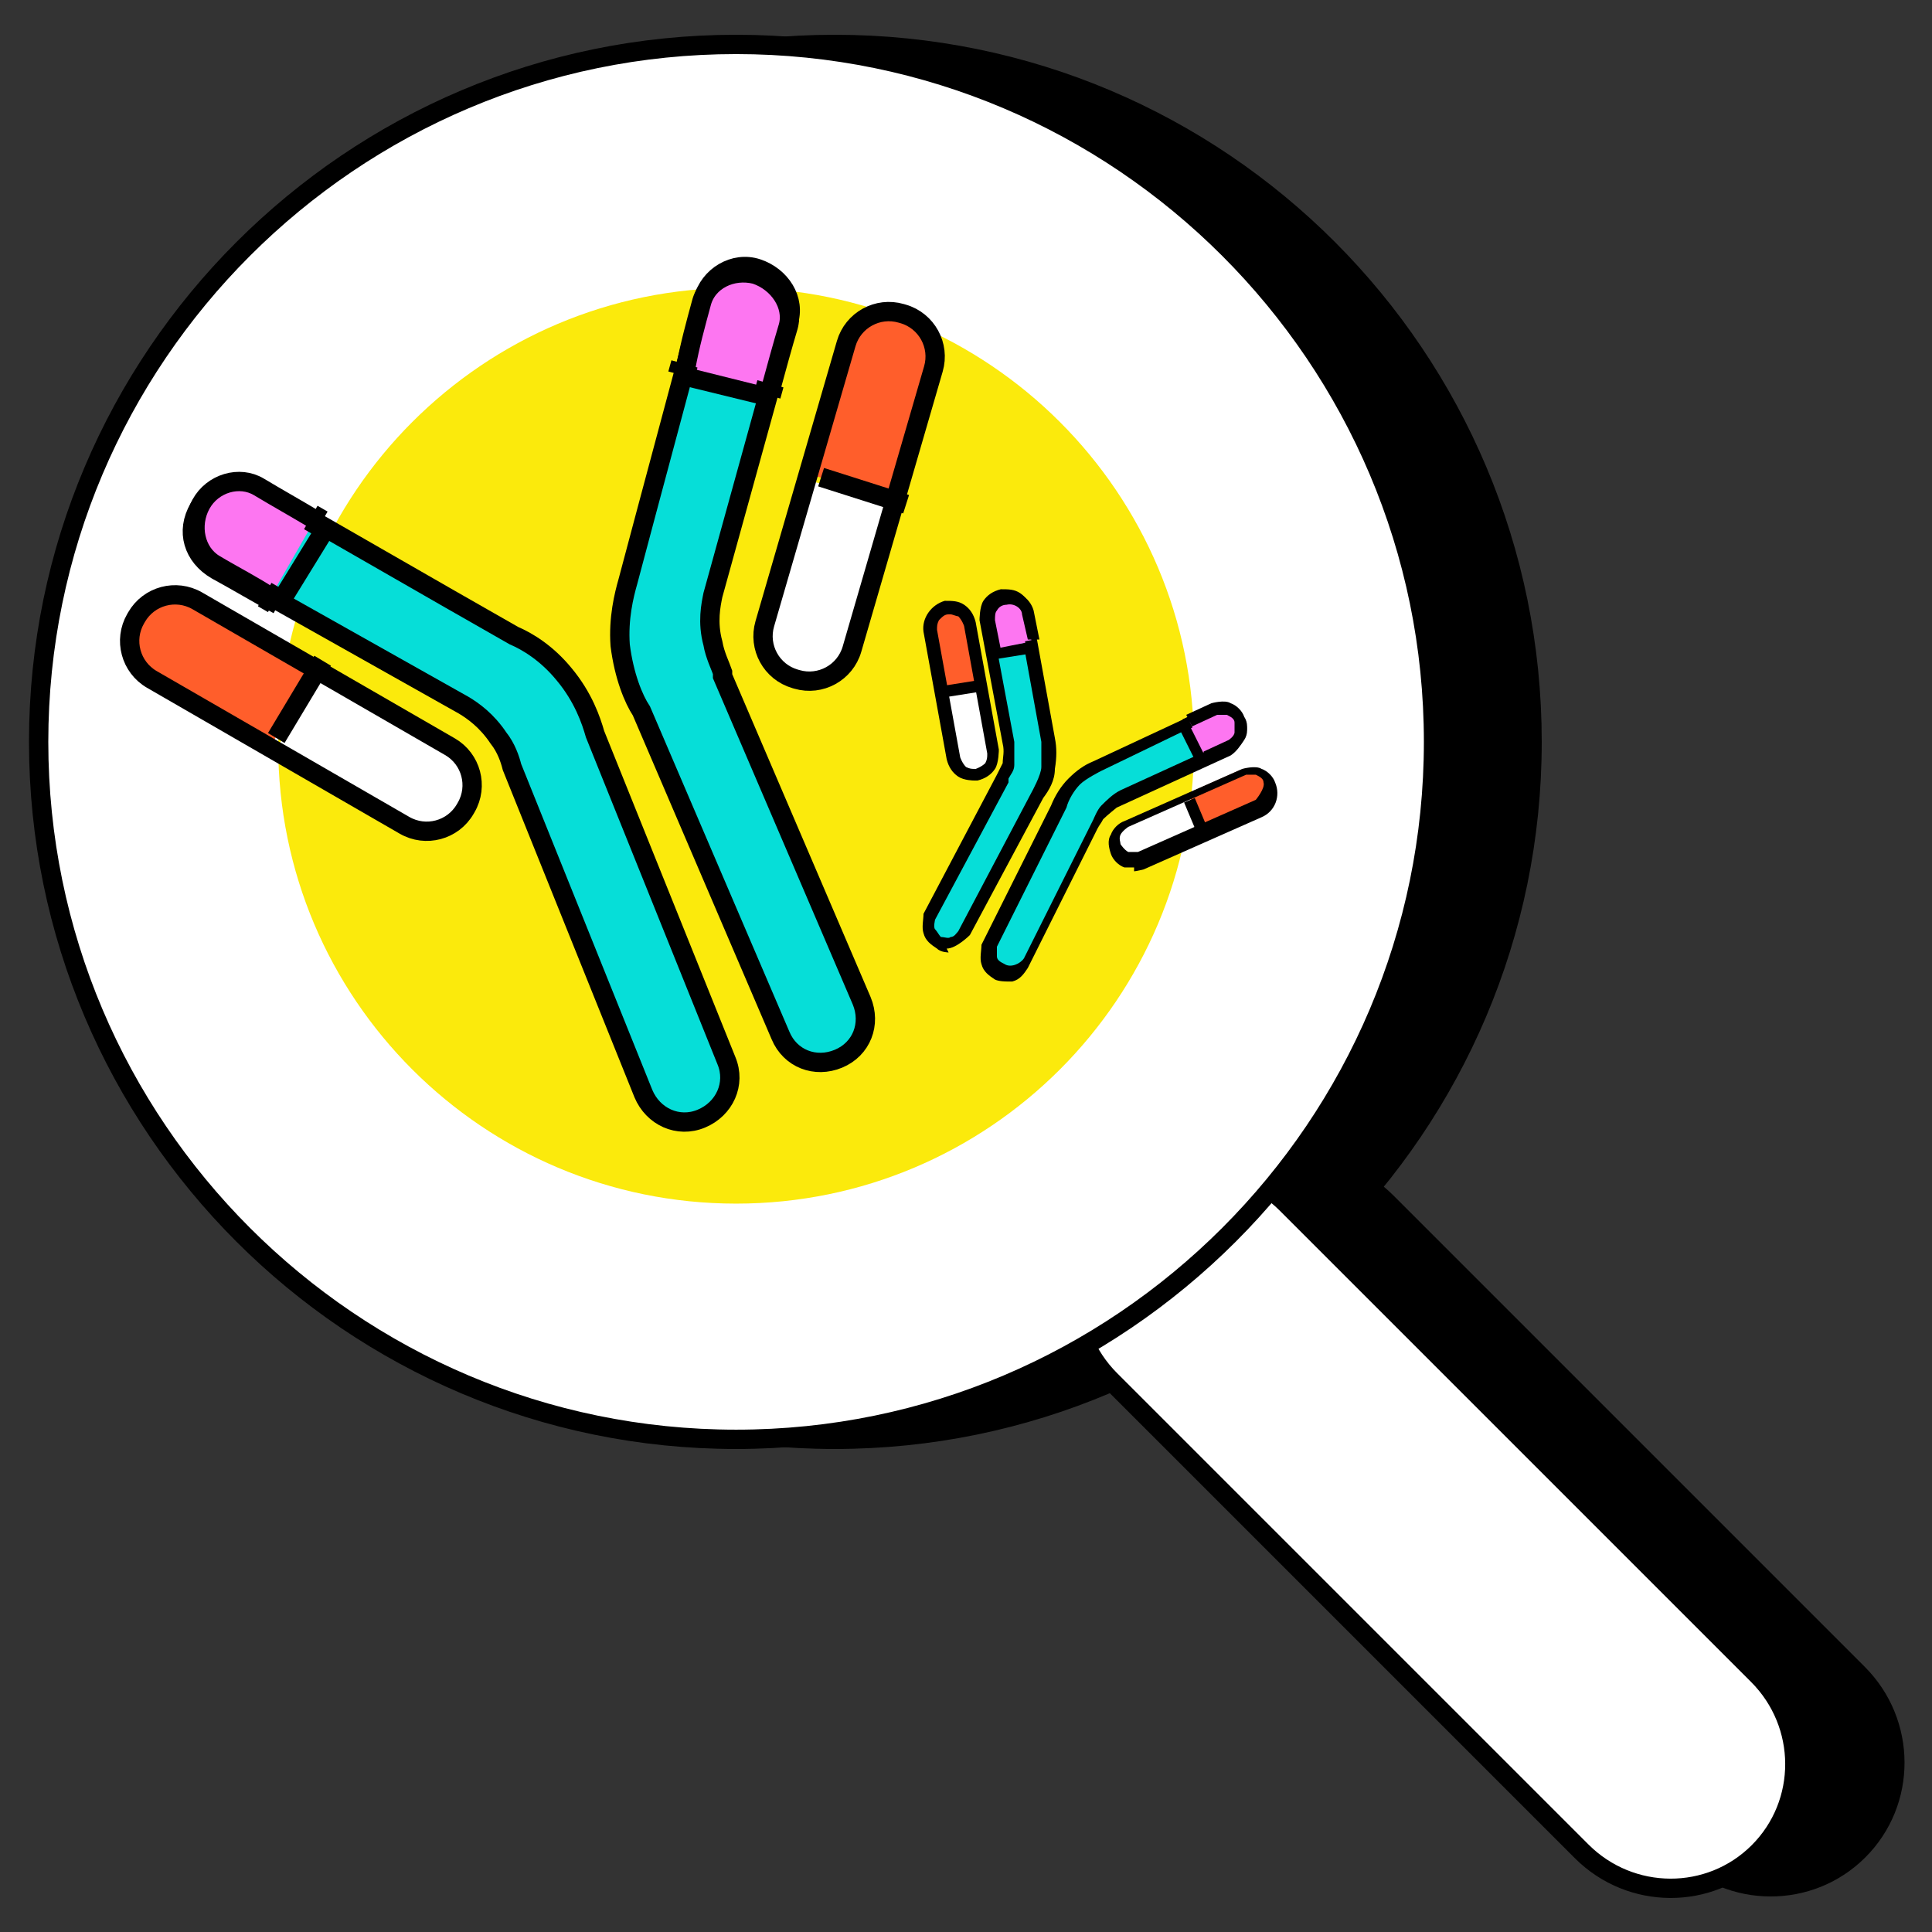 <svg xmlns="http://www.w3.org/2000/svg" width="140" height="140" viewBox="0 0 140 140" fill="none">
  <rect x="0" y="0" width="140" height="140" fill="#333333" stroke="none"/>
  <g clip-path="url(#clip0_4706_24983)">
    <path d="M100.476 87.121C96.923 83.568 91.183 83.545 87.657 87.072C84.13 90.598 84.152 96.338 87.706 99.892L121.859 134.045C125.413 137.599 131.153 137.621 134.679 134.094C138.206 130.568 138.184 124.828 134.63 121.275L100.476 87.121Z" fill="black" stroke="black" stroke-width="1.4" stroke-miterlimit="10"/>
    <path d="M60.48 3.219C32.62 3.219 9.94 25.899 9.94 53.759C9.94 81.619 32.62 104.299 60.48 104.299C88.34 104.299 111.02 81.619 111.02 53.759C111.02 25.899 88.48 3.219 60.48 3.219ZM60.48 87.219C42 87.219 26.88 72.239 26.88 53.619C26.88 34.999 41.86 20.019 60.48 20.019C79.1 20.019 94.08 34.999 94.08 53.619C94.08 72.239 79.1 87.219 60.48 87.219Z" fill="black"/>
    <path d="M60.48 3.219C32.62 3.219 9.94 25.899 9.94 53.759C9.94 81.619 32.62 104.299 60.48 104.299C88.34 104.299 111.02 81.619 111.02 53.759C111.02 25.899 88.48 3.219 60.48 3.219ZM60.48 87.219C42 87.219 26.88 72.239 26.88 53.619C26.88 34.999 41.86 20.019 60.48 20.019C79.1 20.019 94.08 34.999 94.08 53.619C94.08 72.239 79.1 87.219 60.48 87.219Z" stroke="black" stroke-width="1.4" stroke-miterlimit="10"/>
    <path d="M93.229 87.231C89.675 83.677 83.935 83.655 80.409 87.181C76.882 90.708 76.905 96.447 80.458 100.001L114.612 134.154C118.165 137.708 123.905 137.73 127.431 134.204C130.958 130.677 130.936 124.938 127.382 121.384L93.229 87.231Z" fill="white" stroke="black" stroke-width="1.4" stroke-miterlimit="10"/>
    <path d="M53.34 3.219C25.48 3.219 2.8 25.899 2.8 53.759C2.8 81.619 25.48 104.299 53.34 104.299C81.2 104.299 103.88 81.619 103.88 53.759C103.88 25.899 81.2 3.219 53.34 3.219Z" fill="white"/>
    <path d="M53.34 3.219C25.48 3.219 2.8 25.899 2.8 53.759C2.8 81.619 25.48 104.299 53.34 104.299C81.2 104.299 103.88 81.619 103.88 53.759C103.88 25.899 81.2 3.219 53.34 3.219Z" stroke="black" stroke-width="1.4" stroke-miterlimit="10"/>
    <path d="M53.34 87.219C71.665 87.219 86.52 72.364 86.52 54.039C86.52 35.715 71.665 20.859 53.34 20.859C35.015 20.859 20.16 35.715 20.16 54.039C20.16 72.364 35.015 87.219 53.34 87.219Z" fill="#FBEA0C"/>
    <path d="M19.46 54.462L11.34 49.702C9.38 48.581 8.68 46.481 9.52 44.941C10.36 43.401 12.74 42.981 14.56 44.102L22.4 48.581" fill="#FF5E2B"/>
    <path d="M23.38 48.441L31.78 53.901C33.74 55.161 34.58 57.401 33.6 58.941C32.62 60.481 30.24 60.621 28.28 59.361L20.16 54.041" fill="white"/>
    <path d="M9.897 44.715L9.827 44.836C8.938 46.377 9.466 48.346 11.006 49.235L29.313 59.805C30.854 60.694 32.823 60.166 33.712 58.626L33.782 58.505C34.671 56.965 34.144 54.996 32.603 54.107L14.296 43.537C12.755 42.647 10.786 43.175 9.897 44.715Z" stroke="black" stroke-width="1.4" stroke-miterlimit="10"/>
    <path d="M20.16 43.541C24.64 46.061 29.12 48.581 33.6 51.101C34.3 51.521 35.28 52.221 36.12 53.481C36.68 54.181 36.96 55.021 37.1 55.581L46.62 79.241C47.32 80.921 49.14 81.761 50.82 81.061C52.5 80.361 53.34 78.541 52.64 76.861L43.12 53.201C42.84 52.221 42.28 50.541 40.88 48.861C39.62 47.321 38.22 46.481 37.24 46.061C31.08 42.561 25.06 39.061 18.9 35.561C17.36 34.721 15.4 35.141 14.42 36.821C13.44 38.501 14 40.321 15.68 41.301C17.22 42.141 18.62 42.981 20.16 43.821" fill="#06DED8"/>
    <path d="M20.16 43.541C24.64 46.061 29.12 48.581 33.6 51.101C34.3 51.521 35.28 52.221 36.12 53.481C36.68 54.181 36.96 55.021 37.1 55.581L46.62 79.241C47.32 80.921 49.14 81.761 50.82 81.061C52.5 80.361 53.34 78.541 52.64 76.861L43.12 53.201C42.84 52.221 42.28 50.541 40.88 48.861C39.62 47.321 38.22 46.481 37.24 46.061C31.08 42.561 25.06 39.061 18.9 35.561C17.36 34.721 15.4 35.141 14.42 36.821C13.44 38.501 14 40.321 15.68 41.301C17.22 42.141 18.62 42.981 20.16 43.821" stroke="black" stroke-width="1.4" stroke-miterlimit="10"/>
    <path d="M20.02 53.479L23.38 47.879" stroke="black" stroke-width="1.4" stroke-miterlimit="10"/>
    <path d="M55.72 28.42C56 27.16 56.28 25.76 56.56 24.5C57.12 22.26 56.14 20.02 54.32 19.6C52.5 19.18 50.68 20.72 50.26 22.96C49.98 24.36 49.7 25.62 49.42 27.02" fill="#FD76F1"/>
    <path d="M20.02 44.101L23.38 38.641" stroke="black" stroke-width="1.4" stroke-miterlimit="10"/>
    <path d="M52.36 48.998L62.44 72.518C63.14 74.198 62.44 76.018 60.76 76.718C59.08 77.418 57.26 76.718 56.56 75.038L46.48 51.518C45.92 50.678 45.22 48.998 44.94 46.758C44.8 44.798 45.22 43.118 45.5 42.138C47.32 35.278 49.14 28.558 50.96 21.698C51.38 20.018 53.2 18.898 54.88 19.458C56.56 20.018 57.68 21.698 57.12 23.378C55.3 29.958 53.48 36.538 51.66 43.118C51.52 43.818 51.24 45.078 51.66 46.618C51.8 47.458 52.22 48.298 52.36 48.718V48.998Z" fill="#06DED8" stroke="black" stroke-width="1.4" stroke-miterlimit="10"/>
    <path d="M56.14 28.841L49.84 27.301" stroke="black" stroke-width="1.4" stroke-miterlimit="10"/>
    <path d="M58.24 34.301L60.9 25.341C61.46 23.241 63.42 21.981 65.1 22.401C66.78 22.961 67.76 25.061 67.06 27.161L64.54 35.841" fill="#FF5E2B"/>
    <path d="M65.1 36.679L61.74 46.059C61.04 48.299 58.94 49.559 57.26 48.999C55.58 48.439 54.88 46.199 55.58 43.959L58.8 34.859" fill="white"/>
    <path d="M65.443 22.746L65.308 22.707C63.601 22.211 61.814 23.193 61.318 24.901L55.42 45.201C54.924 46.909 55.906 48.696 57.614 49.192L57.748 49.231C59.456 49.727 61.243 48.745 61.739 47.037L67.637 26.736C68.133 25.029 67.151 23.242 65.443 22.746Z" stroke="black" stroke-width="1.4" stroke-miterlimit="10"/>
    <path d="M59.5 34.578L65.66 36.538" stroke="black" stroke-width="1.4" stroke-miterlimit="10"/>
    <path d="M22.82 37.661C21.42 36.821 20.16 36.121 18.76 35.281C17.36 34.441 15.4 35.001 14.56 36.541C13.72 38.081 14.14 40.041 15.54 40.881C16.94 41.721 18.34 42.421 19.6 43.261" fill="#FD76F1"/>
    <path d="M22.82 37.661C21.42 36.821 20.16 36.121 18.76 35.281C17.36 34.441 15.4 35.001 14.56 36.541C13.72 38.081 14.14 40.041 15.54 40.881C16.94 41.721 18.34 42.421 19.6 43.261" stroke="black" stroke-width="1.4" stroke-miterlimit="10"/>
    <path d="M55.86 28.14C56.28 26.601 56.7 25.061 57.12 23.66C57.54 22.12 56.42 20.441 54.74 19.881C53.06 19.46 51.24 20.3 50.82 21.98C50.4 23.52 49.98 25.061 49.7 26.601" fill="#FD76F1"/>
    <path d="M55.86 28.14C56.28 26.601 56.7 25.061 57.12 23.66C57.54 22.12 56.42 20.441 54.74 19.881C53.06 19.46 51.24 20.3 50.82 21.98C50.4 23.52 49.98 25.061 49.7 26.601" stroke="black" stroke-width="1.4" stroke-miterlimit="10"/>
    <path d="M19.67 42.236L18.69 43.934L19.418 44.354L20.398 42.656L19.67 42.236Z" fill="black"/>
    <path d="M23.011 36.65L22.031 38.348L22.758 38.768L23.738 37.07L23.011 36.65Z" fill="black"/>
    <path d="M50.542 26.631L48.653 26.109L48.43 26.919L50.319 27.44L50.542 26.631Z" fill="black"/>
    <path d="M56.771 28.072L54.882 27.551L54.658 28.36L56.548 28.882L56.771 28.072Z" fill="black"/>
    <path d="M68.18 50.12L67.48 46.06C67.34 45.08 67.76 44.24 68.6 44.1C69.44 43.96 70.14 44.66 70.28 45.5L70.98 49.42" fill="#FF5E2B"/>
    <path d="M71.26 49.699L71.82 54.039C71.82 55.019 71.4 55.999 70.56 55.999C69.72 55.999 69.02 55.299 68.88 54.319L68.32 50.119" fill="white"/>
    <path d="M70.56 56.559C70.56 56.559 69.86 56.559 69.44 56.279C69.02 55.999 68.74 55.579 68.6 55.019L66.92 45.779C66.78 44.799 67.48 43.819 68.46 43.539C69.02 43.539 69.44 43.539 69.86 43.819C70.28 44.099 70.56 44.519 70.7 45.079L72.38 54.319C72.38 54.319 72.38 55.299 72.1 55.719C71.82 56.139 71.4 56.419 70.84 56.559H70.56ZM68.88 44.519C68.88 44.519 68.88 44.519 68.74 44.519C68.46 44.519 68.32 44.659 68.04 44.939C67.9 45.219 67.9 45.359 67.9 45.639L69.58 54.879C69.58 54.879 69.72 55.299 70 55.579C70.28 55.719 70.42 55.719 70.7 55.719C70.7 55.719 71.12 55.579 71.4 55.299C71.54 55.019 71.54 54.879 71.54 54.599L69.86 45.359C69.86 45.359 69.72 44.939 69.44 44.659C69.3 44.659 69.02 44.519 68.88 44.519Z" fill="black"/>
    <path d="M71.96 47.319C72.38 49.559 72.8 51.799 73.22 54.039C73.22 54.319 73.22 54.879 73.22 55.579C73.22 55.999 72.94 56.279 72.8 56.559L67.48 66.499C67.06 67.199 67.48 68.039 68.04 68.459C68.74 68.879 69.58 68.459 70 67.899L75.32 57.959C75.32 57.959 76.02 56.979 76.16 55.999C76.3 55.159 76.16 54.319 76.16 54.039C75.6 50.959 75.04 47.879 74.48 44.799C74.34 43.959 73.64 43.539 72.8 43.679C71.96 43.819 71.54 44.519 71.68 45.359C71.68 46.059 71.96 46.899 72.1 47.599" fill="#06DED8"/>
    <path d="M68.74 69.019C68.74 69.019 68.18 69.019 67.9 68.739C67.48 68.459 67.06 68.179 66.92 67.619C66.78 67.199 66.92 66.639 66.92 66.219L72.24 56.139C72.24 56.139 72.52 55.579 72.66 55.299C72.66 54.879 72.8 54.459 72.66 53.899L70.98 44.939C70.98 44.939 70.98 43.959 71.26 43.539C71.54 43.119 71.96 42.839 72.52 42.699C73.08 42.699 73.5 42.699 73.92 42.979C74.34 43.259 74.62 43.679 74.76 44.239L76.44 53.479C76.58 54.179 76.58 54.879 76.44 55.719C76.44 56.559 76.02 57.259 75.6 57.819L70.28 67.759C70.28 67.759 69.3 68.739 68.6 68.739L68.74 69.019ZM73.08 56.699L67.76 66.639C67.76 66.639 67.62 67.199 67.76 67.339C67.9 67.479 68.04 67.759 68.18 67.899C68.46 67.899 68.74 68.039 68.88 67.899C69.16 67.899 69.3 67.619 69.44 67.479L74.76 57.399C74.76 57.399 75.46 56.139 75.46 55.579C75.46 55.019 75.46 54.319 75.46 53.759L73.78 44.519C73.78 44.239 73.64 44.099 73.36 43.819C73.08 43.679 72.94 43.679 72.66 43.679C72.38 43.679 72.24 43.819 71.96 44.099C71.82 44.379 71.82 44.519 71.82 44.799L73.5 53.759C73.5 53.759 73.5 54.879 73.5 55.439C73.5 55.859 73.22 56.139 73.08 56.419V56.699Z" fill="black"/>
    <path d="M71.403 49.211L68.5 49.672L68.632 50.502L71.535 50.041L71.403 49.211Z" fill="black"/>
    <path d="M87.22 54.881C87.22 54.881 88.34 54.321 88.76 54.041C89.74 53.621 90.16 52.641 89.74 51.941C89.32 51.241 88.34 51.101 87.36 51.521C86.8 51.801 86.24 52.081 85.68 52.361" fill="#FD76F1"/>
    <path d="M74.588 46.523L71.685 46.984L71.816 47.814L74.72 47.353L74.588 46.523Z" fill="black"/>
    <path d="M79.38 59.641L74.34 69.721C73.92 70.421 73.08 70.701 72.38 70.421C71.68 70.001 71.4 69.161 71.68 68.461L76.72 58.381C76.72 58.381 77.14 57.261 77.84 56.561C78.4 55.861 79.1 55.581 79.52 55.441C82.32 54.181 85.12 52.781 87.92 51.521C88.62 51.241 89.46 51.521 89.88 52.221C90.3 52.921 89.88 53.761 89.18 54.181C86.38 55.441 83.72 56.701 80.92 57.961C80.64 58.101 80.08 58.381 79.66 58.941C79.38 59.221 79.24 59.501 79.1 59.781L79.38 59.641Z" fill="#06DED8"/>
    <path d="M72.94 71.122C72.94 71.122 72.38 71.122 72.1 70.982C71.68 70.702 71.26 70.422 71.12 69.862C70.98 69.442 71.12 68.882 71.12 68.462L76.16 58.382C76.44 57.682 76.86 56.982 77.42 56.422C77.98 55.862 78.54 55.442 79.24 55.162L87.64 51.242C87.64 51.242 88.62 50.962 89.04 51.242C89.46 51.382 89.88 51.802 90.16 52.222C90.44 52.642 90.44 53.202 90.16 53.622C89.88 54.042 89.6 54.462 89.18 54.742L80.92 58.522C80.92 58.522 80.22 59.082 79.94 59.362C79.8 59.642 79.66 59.782 79.52 60.062L74.48 70.142C74.2 70.562 73.92 70.982 73.36 71.122C73.22 71.122 72.94 71.122 72.8 71.122H72.94ZM88.62 51.802C88.62 51.802 88.34 51.802 88.2 51.802L79.8 55.862C79.8 55.862 78.68 56.422 78.26 56.842C77.84 57.262 77.42 57.962 77.28 58.522L72.24 68.602C72.24 68.602 72.24 69.162 72.24 69.302C72.24 69.582 72.52 69.722 72.8 69.862C73.22 70.142 73.92 69.862 74.2 69.442L79.24 59.362C79.24 59.362 79.52 58.662 79.8 58.382C80.22 57.962 80.64 57.542 81.2 57.262L89.46 53.482C89.74 53.482 89.88 53.202 90.02 52.922C90.02 52.642 90.02 52.362 90.02 52.222C90.02 51.942 89.74 51.802 89.46 51.662H89.18L88.62 51.802Z" fill="black"/>
    <path d="M86.255 52.519L85.504 52.895L86.817 55.525L87.568 55.15L86.255 52.519Z" fill="black"/>
    <path d="M85.96 57.538L89.74 55.858C90.58 55.438 91.56 55.858 91.98 56.418C92.26 57.118 91.98 58.098 91 58.378L87.36 60.058" fill="#FF5E2B"/>
    <path d="M87.22 60.48L83.16 62.02C82.18 62.44 81.2 62.02 80.92 61.32C80.64 60.62 81.2 59.64 82.18 59.36L86.24 57.82" fill="white"/>
    <path d="M82.18 62.858C82.18 62.858 81.76 62.858 81.48 62.858C81.06 62.718 80.64 62.298 80.5 61.878C80.36 61.458 80.22 60.898 80.5 60.478C80.64 60.058 81.06 59.638 81.48 59.498L90.02 55.718C90.02 55.718 91 55.438 91.42 55.718C91.84 55.858 92.26 56.278 92.4 56.698C92.82 57.678 92.4 58.798 91.42 59.218L82.88 62.998C82.88 62.998 82.32 63.138 82.18 63.138V62.858ZM90.72 56.138C90.72 56.138 90.44 56.138 90.3 56.138L81.76 59.918C81.76 59.918 81.34 60.198 81.2 60.478C81.06 60.758 81.2 61.038 81.2 61.178C81.2 61.178 81.48 61.598 81.76 61.738C82.04 61.738 82.32 61.738 82.46 61.738L91 57.958C91 57.958 91.7 57.118 91.56 56.698C91.56 56.418 91.28 56.278 91 56.138C91 56.138 90.72 56.138 90.58 56.138H90.72Z" fill="black"/>
    <path d="M86.578 57.827L85.804 58.152L86.944 60.862L87.718 60.536L86.578 57.827Z" fill="black"/>
    <path d="M74.76 46.482C74.76 46.482 74.48 45.082 74.34 44.382C74.34 43.682 73.5 43.262 72.66 43.402C71.82 43.542 71.4 44.242 71.54 44.942C71.54 45.642 71.82 46.342 71.96 47.042" fill="#FD76F1"/>
    <path d="M71.54 47.042L71.12 44.942C71.12 44.942 71.12 43.962 71.4 43.542C71.68 43.122 72.1 42.842 72.66 42.842C73.64 42.702 74.62 43.262 74.9 44.242L75.32 46.342H74.48L74.06 44.522C74.06 44.102 73.5 43.682 72.94 43.822C72.66 43.822 72.38 43.962 72.24 44.242C72.1 44.382 72.1 44.662 72.1 44.942L72.52 47.042H71.68H71.54Z" fill="black"/>
    <path d="M87.36 54.881C87.36 54.881 88.62 54.321 89.18 54.041C89.88 53.761 90.16 52.921 89.74 52.221C89.46 51.521 88.62 51.241 87.92 51.521C87.36 51.801 86.66 52.081 86.1 52.361" fill="#FD76F1"/>
    <path d="M87.64 55.3L87.22 54.46L89.04 53.62C89.04 53.62 89.46 53.34 89.46 53.06C89.46 52.78 89.46 52.5 89.46 52.36C89.46 52.08 89.18 51.94 88.9 51.8C88.62 51.8 88.48 51.8 88.2 51.8L86.38 52.64L85.96 51.8L87.78 50.96C87.78 50.96 88.76 50.68 89.18 50.96C89.6 51.1 90.02 51.52 90.16 51.94C90.44 52.36 90.44 52.92 90.16 53.34C90.02 53.76 89.74 54.18 89.32 54.46L87.5 55.3H87.64Z" fill="black"/>
    <path d="M72.283 46.674L71.456 46.824L71.531 47.237L72.358 47.088L72.283 46.674Z" fill="black"/>
    <path d="M75.103 46.319L74.276 46.469L74.351 46.882L75.178 46.732L75.103 46.319Z" fill="black"/>
    <path d="M86.415 52.715L86.061 51.953L85.68 52.13L86.033 52.892L86.415 52.715Z" fill="black"/>
    <path d="M87.737 55.196L87.384 54.434L87.003 54.61L87.356 55.372L87.737 55.196Z" fill="black"/>
  </g>
  <defs>
    <clipPath id="clip0_4706_24983">
      <rect width="140" height="140" fill="white"/>
    </clipPath>
  </defs>
</svg>